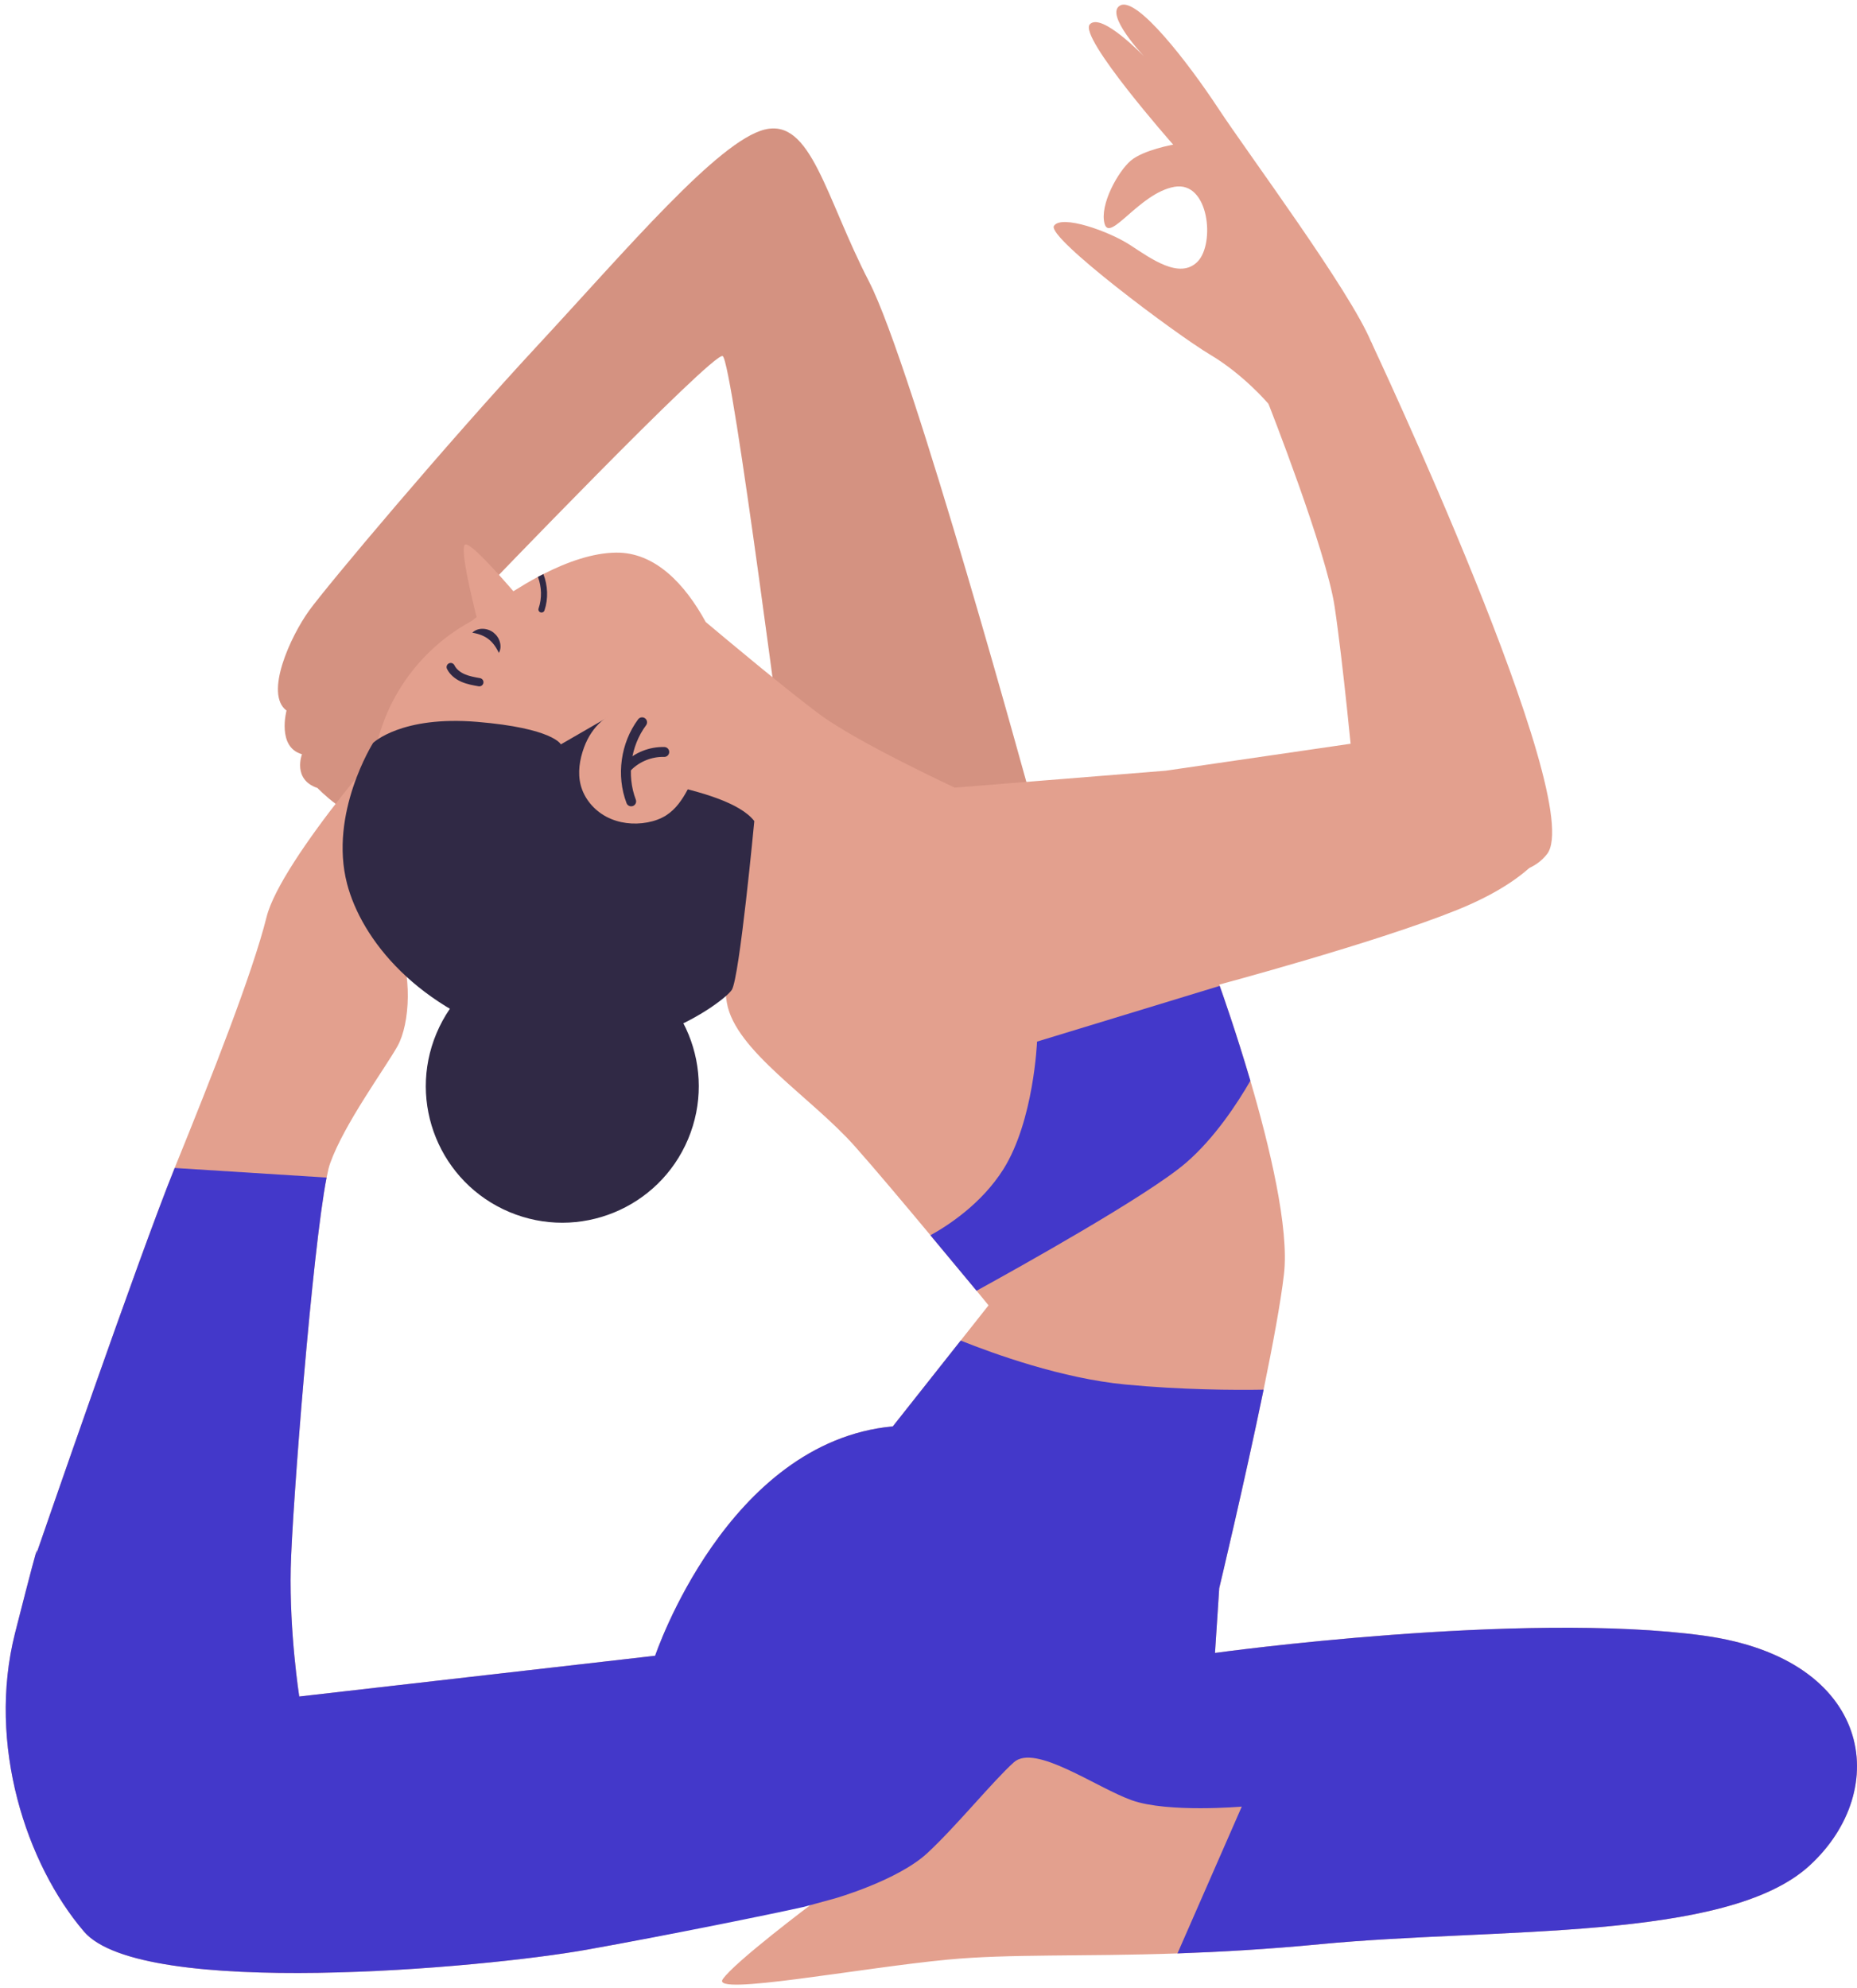 <svg width="242" height="259" viewBox="0 0 242 259" fill="none" xmlns="http://www.w3.org/2000/svg">
<path d="M134.323 103.959C134.323 103.959 118.923 47.676 113.24 36.676C107.557 25.677 105.723 15.411 99.674 16.877C93.624 18.343 81.707 32.46 69.974 45.109C58.241 57.759 42.658 76.275 40.275 79.576C37.892 82.875 34.409 90.392 37.341 92.591C37.341 92.591 36.058 97.358 39.358 98.275C39.358 98.275 38.074 101.575 41.375 102.675C41.375 102.675 45.409 106.891 48.158 106.525C50.908 106.158 64.474 91.858 63.924 88.192C63.374 84.525 62.457 77.559 62.457 77.559C62.457 77.559 92.89 45.842 94.174 46.393C95.457 46.943 102.607 103.409 102.79 103.959C102.973 104.508 133.223 112.576 133.223 112.576L134.323 103.959Z" fill="#E3A08E"/>
<path opacity="0.15" d="M134.323 103.959C134.323 103.959 118.923 47.676 113.24 36.676C107.557 25.677 105.723 15.411 99.674 16.877C93.624 18.343 81.707 32.46 69.974 45.109C58.241 57.759 42.658 76.275 40.275 79.576C37.892 82.875 34.409 90.392 37.341 92.591C37.341 92.591 36.058 97.358 39.358 98.275C39.358 98.275 38.074 101.575 41.375 102.675C41.375 102.675 45.409 106.891 48.158 106.525C50.908 106.158 64.474 91.858 63.924 88.192C63.374 84.525 62.457 77.559 62.457 77.559C62.457 77.559 92.89 45.842 94.174 46.393C95.457 46.943 102.607 103.409 102.79 103.959C102.973 104.508 133.223 112.576 133.223 112.576L134.323 103.959Z" fill="#814636"/>
<path d="M176.306 99.925C176.306 99.925 175.022 86.359 173.923 79.025C172.823 71.692 165.306 52.625 165.306 52.625L178.689 44.559C178.689 44.559 206.922 104.507 201.605 111.291C196.289 118.074 180.339 109.458 180.339 109.458L176.306 99.925Z" fill="#E3A08E"/>
<path d="M235.797 243.105C224.972 253.003 195.009 251.128 172.089 253.325C165.121 253.994 158.96 254.338 153.445 254.532C140.822 254.963 131.548 254.575 123.503 255.339C111.956 256.437 92.71 260.11 94.174 257.913C95.639 255.705 105.903 248.004 105.903 248.004C105.903 248.004 105.279 248.144 104.18 248.392C99.689 249.394 87.152 252.14 76.391 254.057C63.004 256.437 18.456 260.476 10.939 251.676C3.421 242.877 -1.706 227.292 1.956 212.805C4.175 204.092 4.714 202.153 4.811 201.98C4.811 202.056 4.746 202.39 4.725 202.508C5.134 201.345 17.983 164.014 22.765 152.188C22.798 152.102 22.83 152.015 22.862 151.94C27.623 140.211 32.913 126.8 34.744 119.465C36.575 112.13 52.526 93.608 55.089 91.96C57.663 90.311 61.112 95.049 62.21 103.299C63.309 111.549 49.403 117.633 51.611 122.21C53.808 126.799 53.441 133.401 51.793 136.331C50.145 139.26 44.855 146.446 43.025 151.573C42.873 151.983 42.723 152.618 42.562 153.436C40.709 162.807 38.059 196.616 37.887 204.37C37.704 212.804 38.997 221.054 38.997 221.054L85.376 215.744C85.376 215.744 94.724 187.869 116.352 185.855L125.195 174.675L128.825 170.086C128.825 170.086 128.233 169.365 127.264 168.18C125.863 166.489 123.666 163.839 121.253 160.952C117.838 156.859 114.005 152.293 111.409 149.373C105.722 142.954 95.824 136.912 94.726 130.676C93.627 124.439 97.289 113.626 97.289 113.626L95.91 112.538C92.108 121.316 83.362 127.467 73.184 127.467C59.516 127.467 48.434 116.383 48.434 102.716C48.434 93.302 53.689 85.128 61.423 80.938C61.649 80.765 61.886 80.583 62.112 80.41C61.347 77.373 59.904 71.266 60.626 70.953C61.272 70.673 64.718 74.507 66.904 77.038C67.95 76.381 69.016 75.746 70.103 75.164C70.34 75.035 70.577 74.917 70.814 74.798C73.991 73.183 77.255 72.052 80.238 72.008C85.386 71.922 89.286 76.144 91.967 81.045C94.434 83.123 102.652 89.995 106.82 93.087C111.775 96.759 124.419 102.629 124.419 102.629L151.928 100.421L177.045 96.76L201.968 109.771C201.968 109.771 200.32 114.359 189.873 118.57C179.425 122.793 158.886 128.296 158.886 128.296C158.886 128.296 158.907 128.349 158.95 128.458C159.284 129.405 161.083 134.489 162.946 140.822C165.434 149.31 168.03 160.048 167.319 166.058C166.91 169.623 165.876 175.191 164.669 181.072C162.149 193.308 158.886 206.943 158.886 206.943L158.336 215.377C158.336 215.377 198.262 209.862 222.044 213.126C244.048 216.157 246.611 233.206 235.797 243.105Z" fill="#E3A08E"/>
<path d="M162.945 140.826C161.276 143.724 158.292 148.302 154.533 151.533C149.6 155.777 132.733 165.179 127.262 168.185C125.861 166.494 123.664 163.844 121.251 160.957C123.535 159.697 127.907 156.864 130.751 152.362C134.736 146.029 135.145 135.721 135.145 135.721L158.948 128.462C159.283 129.409 161.082 134.493 162.945 140.826Z" fill="#4338CA"/>
<path d="M235.797 243.104C224.972 253.003 195.009 251.128 172.089 253.325C165.121 253.994 158.96 254.338 153.445 254.532L161.824 235.402C161.824 235.402 152.195 236.232 147.521 234.584C142.847 232.925 134.876 227.152 132.119 229.63C129.372 232.107 124.698 237.88 120.853 241.455C116.997 245.031 108.793 247.368 108.793 247.368L104.761 248.468C100.269 249.469 87.151 252.14 76.391 254.058C63.004 256.438 18.456 260.477 10.939 251.677C3.421 242.878 -1.706 227.293 1.956 212.806C4.175 204.092 4.714 202.154 4.811 201.981C4.811 202.056 4.746 202.391 4.725 202.509C5.134 201.346 17.983 164.015 22.765 152.188L42.562 153.438C40.709 162.808 38.059 196.617 37.887 204.372C37.704 212.805 38.997 221.055 38.997 221.055L85.376 215.745C85.376 215.745 94.724 187.871 116.352 185.857L125.195 174.676C129.525 176.41 138.4 179.62 146.704 180.407C154.081 181.106 160.792 181.139 164.669 181.075C162.149 193.31 158.886 206.946 158.886 206.946L158.336 215.379C158.336 215.379 198.262 209.864 222.044 213.128C244.048 216.157 246.611 233.206 235.797 243.104Z" fill="#4338CA"/>
<path d="M165.306 52.626C165.306 52.626 162.098 48.822 157.698 46.209C153.298 43.597 136.386 30.947 137.349 29.435C138.311 27.923 144.498 30.122 147.248 31.91C149.998 33.697 153.711 36.447 156.048 34.109C158.385 31.772 157.56 23.522 153.023 24.347C148.485 25.172 144.635 31.635 143.948 29.16C143.261 26.685 145.735 22.285 147.385 20.91C149.035 19.534 152.885 18.847 152.885 18.847C152.885 18.847 140.511 4.823 142.023 3.172C143.535 1.522 149.173 7.434 149.173 7.434C149.173 7.434 143.81 1.797 146.01 0.697C148.21 -0.403 154.809 8.122 158.797 14.172C162.785 20.222 175.893 37.822 178.689 44.559C181.485 51.296 182.721 57.071 182.721 57.071L171.997 63.258L165.306 52.626Z" fill="#E3A08E"/>
<path d="M89.669 148.429C93.477 139.376 89.224 128.95 80.171 125.143C71.118 121.335 60.692 125.587 56.884 134.64C53.077 143.694 57.329 154.119 66.382 157.927C75.435 161.735 85.861 157.482 89.669 148.429Z" fill="#302945"/>
<path d="M48.616 96.809C48.616 96.809 52.283 93.234 62.183 94.059C72.083 94.883 73.091 96.992 73.091 96.992L79.599 93.234C79.599 93.234 76.758 98.734 77.033 99.926C77.308 101.117 94.587 102.172 98.299 106.984C98.299 106.984 96.374 127.425 95.365 128.983C94.357 130.541 82.349 139.616 68.324 135.583C54.3 131.549 47.096 122.341 45.225 115.142C42.841 105.974 48.616 96.809 48.616 96.809Z" fill="#302945"/>
<path d="M76.108 97.397C75.536 98.96 75.26 100.683 75.675 102.295C76.13 104.065 77.416 105.574 79.033 106.427C80.649 107.279 82.565 107.494 84.362 107.16C85.233 106.998 86.088 106.707 86.832 106.228C88.059 105.44 88.917 104.192 89.599 102.903C90.397 101.395 91.01 99.677 90.684 98.001C90.437 96.725 89.662 95.603 88.746 94.678C84.53 90.425 78.16 91.782 76.108 97.397Z" fill="#E3A08E"/>
<path d="M82.252 104.418C80.966 101.039 81.521 97.02 83.676 94.115" stroke="#302945" stroke-width="1.291" stroke-miterlimit="10" stroke-linecap="round" stroke-linejoin="round"/>
<path d="M81.82 99.856C83.059 98.623 84.818 97.929 86.565 97.982" stroke="#302945" stroke-width="1.291" stroke-miterlimit="10" stroke-linecap="round" stroke-linejoin="round"/>
<path d="M70.953 79.541C70.899 79.714 70.738 79.811 70.576 79.811C70.532 79.811 70.479 79.811 70.436 79.789C70.231 79.725 70.112 79.487 70.188 79.283C70.64 77.958 70.587 76.472 70.102 75.168C70.339 75.039 70.576 74.92 70.813 74.802C71.394 76.299 71.47 78.012 70.953 79.541Z" fill="#302945"/>
<path d="M61.55 82.442C62.243 81.749 63.48 81.791 64.3 82.416C64.707 82.737 65.013 83.174 65.143 83.657C65.279 84.133 65.255 84.657 65.008 85.074C64.804 84.641 64.602 84.307 64.38 84.011C64.152 83.722 63.918 83.468 63.648 83.274C63.39 83.064 63.082 82.906 62.742 82.762C62.396 82.626 62.022 82.522 61.55 82.442Z" fill="#302945"/>
<path d="M62.465 89.432C62.434 89.432 62.403 89.429 62.371 89.424C61.629 89.293 60.862 89.157 60.13 88.84C59.263 88.461 58.596 87.864 58.251 87.156C58.121 86.89 58.232 86.568 58.5 86.437C58.768 86.307 59.09 86.418 59.22 86.685C59.452 87.162 59.928 87.576 60.56 87.852C61.175 88.118 61.879 88.243 62.559 88.363C62.851 88.415 63.047 88.695 62.995 88.987C62.949 89.248 62.721 89.432 62.465 89.432Z" fill="#302945"/>
</svg>
